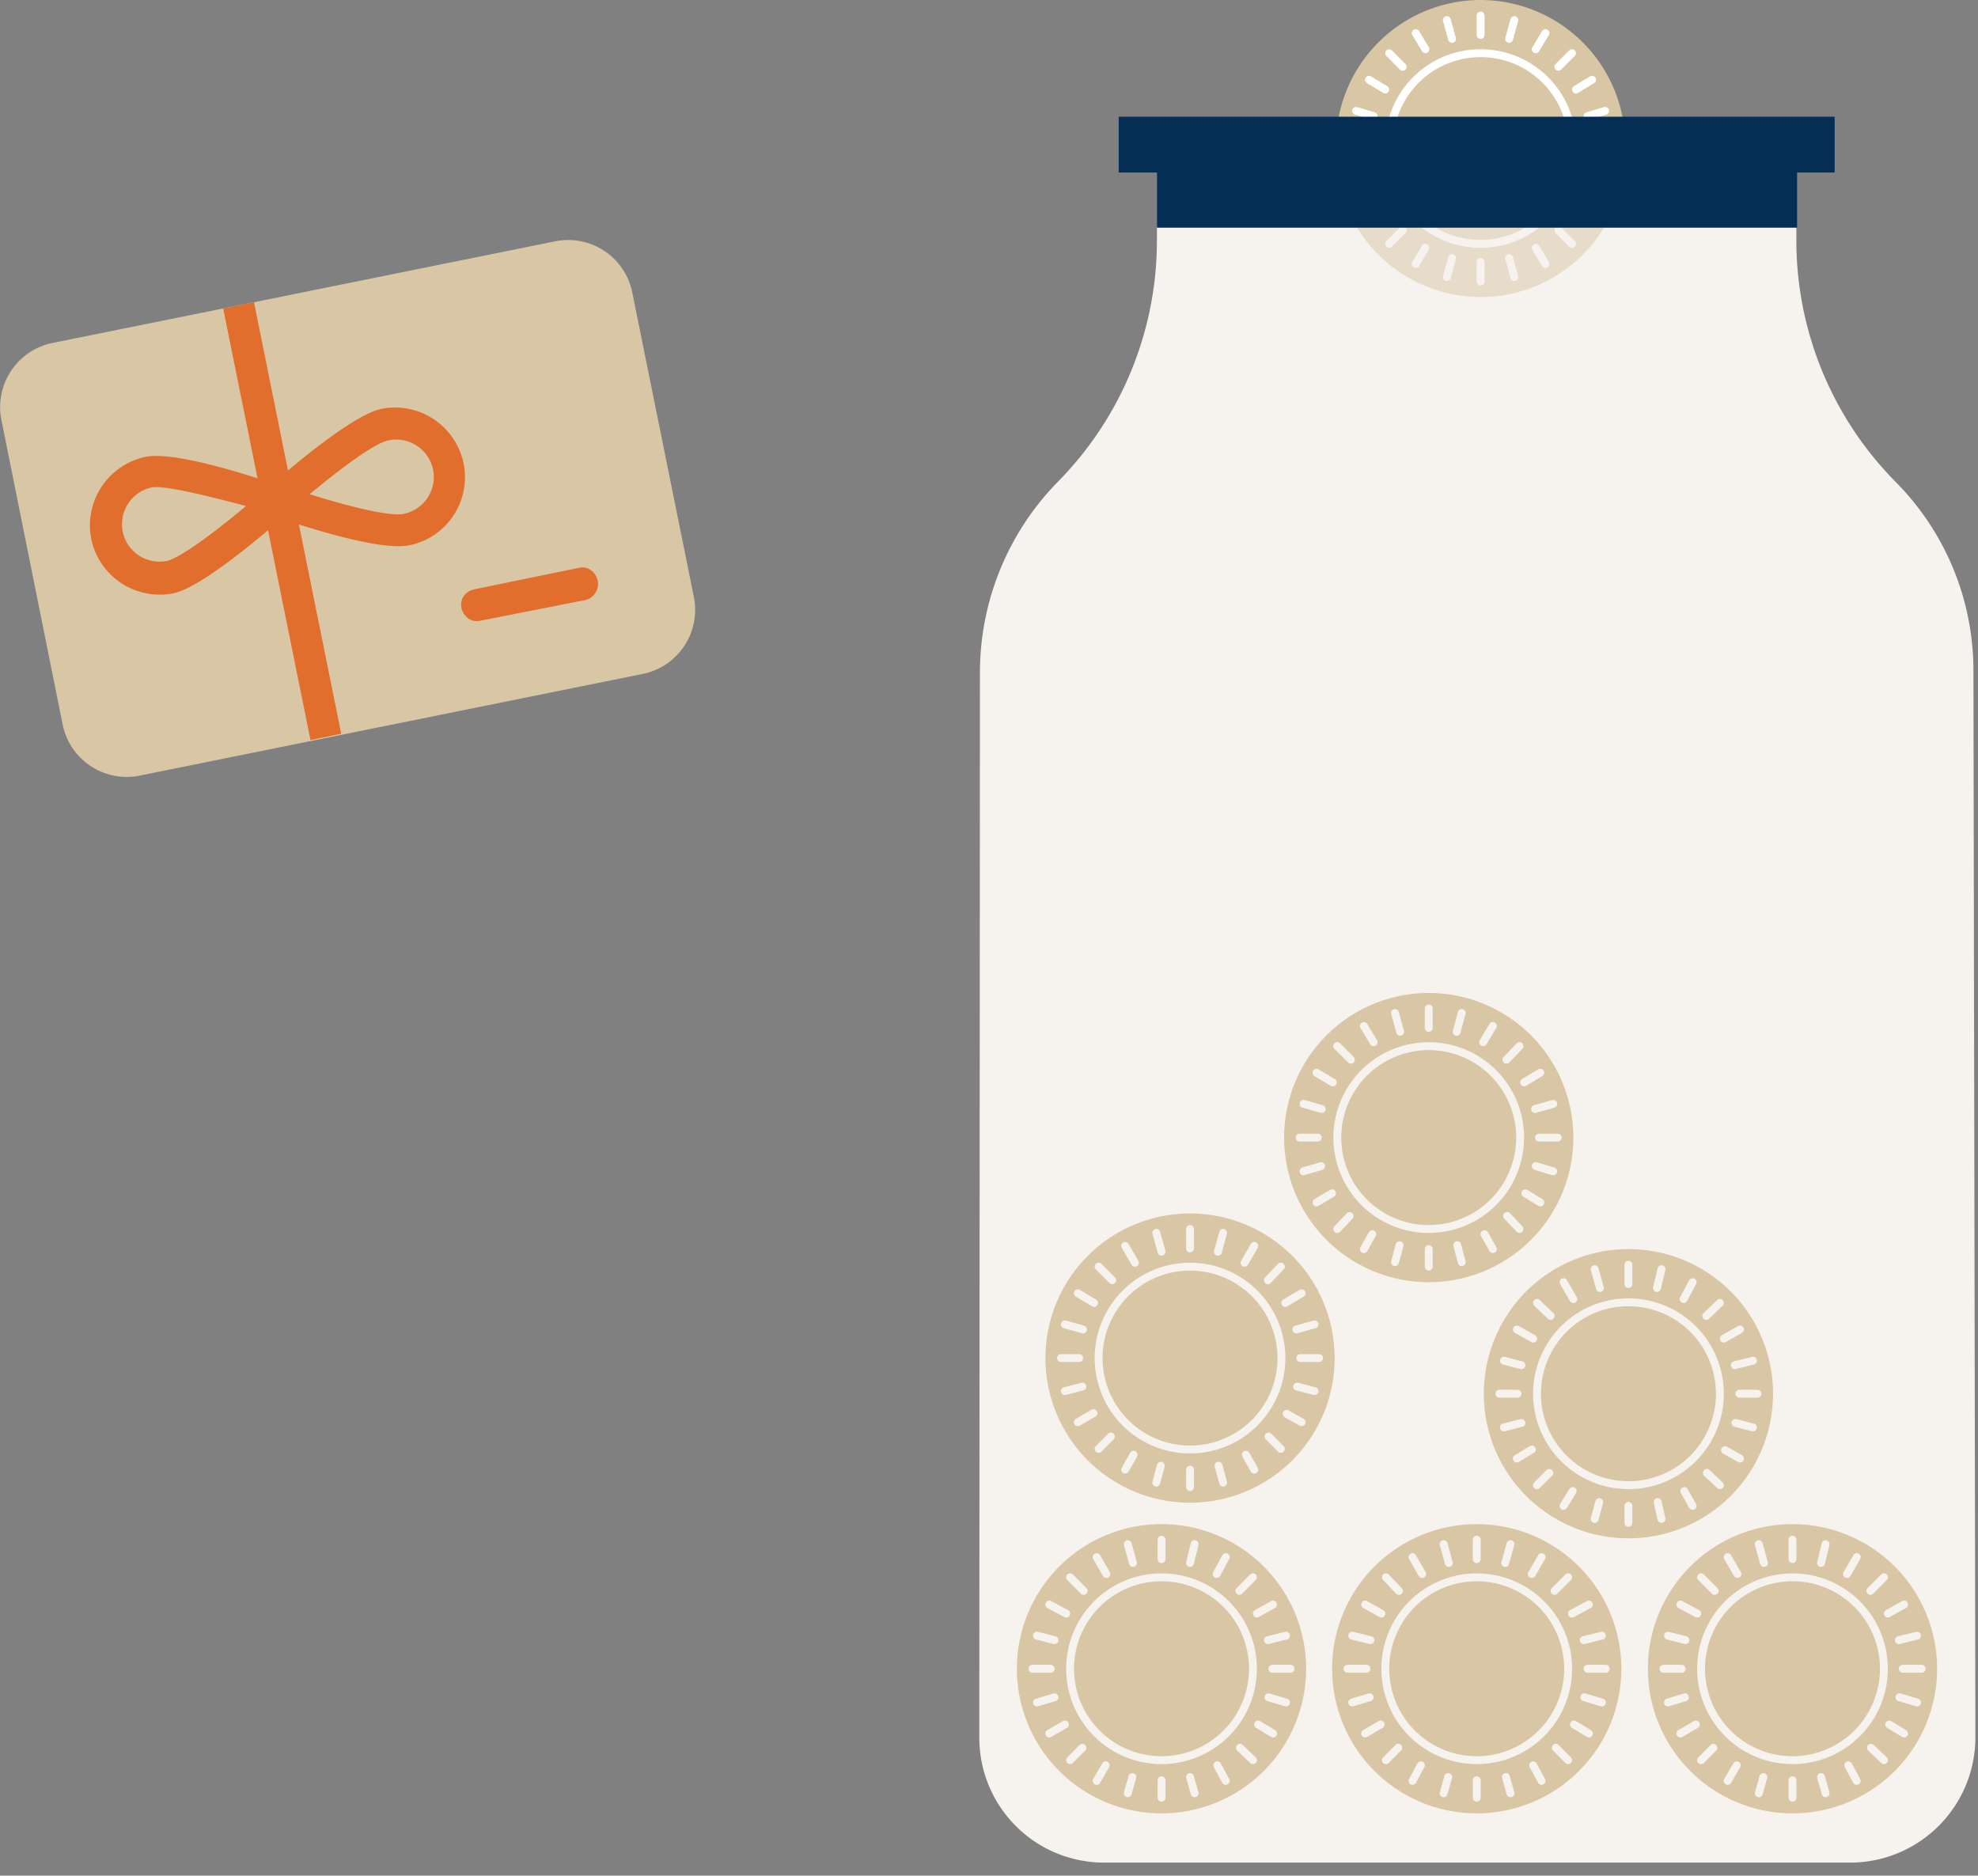 <svg xmlns="http://www.w3.org/2000/svg" width="251" height="238" fill="none"
                            viewBox="0 0 251 238">
                            <rect x="0" y="0" width="251" height="238" fill="#808080" stroke="none"/>
                            <path fill="#D8C6A4"
                                d="m81.68 85.49-64 12.94a8.3 8.3 0 0 1-9.7-6.35L.17 53.26a8.32 8.32 0 0 1 6.33-9.71l64-12.94a8.3 8.3 0 0 1 9.7 6.34l7.83 38.7a8.3 8.3 0 0 1-6.34 9.84Z" />
                            <path fill="#E16E2D"
                                d="M22.03 75.28a8.88 8.88 0 0 1-10.44-6.84 8.9 8.9 0 0 1 6.83-10.46c3.98-.87 15.16 3 17.4 3.74l3.23 1.12-2.48 2.24c-1.74 1.5-10.57 9.33-14.54 10.2Zm-2.74-13.44a4.78 4.78 0 0 0-3.72 5.6 4.77 4.77 0 0 0 5.59 3.74c1.74-.38 6.21-3.74 10.06-6.97-4.72-1.25-10.19-2.62-11.93-2.37Z" />
                            <path fill="#E16E2D"
                                d="M51.98 69.18c-3.98.88-15.16-2.98-17.4-3.73l-3.23-1.12 2.48-2.24c1.74-1.62 10.57-9.33 14.54-10.2a8.88 8.88 0 0 1 10.44 6.84 8.8 8.8 0 0 1-6.83 10.45ZM39.3 62.71c4.72 1.5 10.2 2.87 11.93 2.5a4.78 4.78 0 0 0 3.73-5.6 4.77 4.77 0 0 0-5.6-3.74c-1.73.25-6.33 3.73-10.06 6.84Z" />
                            <path fill="#E16E2D"
                                d="m32.22 38.35-3.9.79L39.4 93.91l3.9-.8-11.07-54.76Zm42 37.8-13.3 2.62c-1.11.25-2.1-.5-2.36-1.62-.25-1.12.5-2.12 1.62-2.37l13.3-2.73c1.11-.25 2.1.5 2.36 1.61a2.11 2.11 0 0 1-1.62 2.5Z" />
                            <path fill="#D8C6A4"
                                d="M187.88 0a18.37 18.37 0 0 0-18.35 18.35h36.7A18.37 18.37 0 0 0 187.88 0Z" />
                            <path stroke="#fff" stroke-linecap="round" stroke-linejoin="round" stroke-miterlimit="10"
                                d="m201.46 14.73 2.22-.66m-3.7-2.71 2.05-1.24m-4.28-1.64 1.73-1.73m-4.6-.5 1.23-2.05m-4.61.74.66-2.39m-4.28 1.89V1.97m-3.62 2.97-.66-2.39m-2.72 3.7-1.23-2.05M178 8.48l-1.72-1.73m-.5 4.61-2.06-1.24m.58 4.61-2.22-.66m27.4 4.28c0-6.42-5.18-11.6-11.6-11.6s-11.6 5.18-11.6 11.6" />
                            <path fill="#F6F3EE"
                                d="M250.42 85.1c0-8.98-3.53-17.54-9.87-23.95a43.56 43.56 0 0 1-12.6-30.62V28.8h-81.14v1.73a43.56 43.56 0 0 1-12.59 30.62 34.6 34.6 0 0 0-9.87 23.94l-.08 135.38c0 8.8 7.07 15.88 15.88 15.88h94.64a15.9 15.9 0 0 0 15.88-15.88l-.25-135.38Z" />
                            <path fill="#D8C6A4" d="M147.39 230.1a18.35 18.35 0 1 0 0-36.7 18.35 18.35 0 0 0 0 36.7Z" />
                            <path stroke="#F6F3EE" stroke-linecap="round" stroke-linejoin="round" stroke-miterlimit="10"
                                d="M147.4 225.9v2.22m3.61-2.63.58 2.06m2.88-3.55 1.07 1.98m1.81-4.2 1.65 1.57m.65-4.53 1.9 1.15m-.58-4.6 2.22.66m-1.73-4.28h2.3m-2.87-3.63 2.3-.57m-3.7-2.8 2.05-1.15m-4.27-1.73 1.72-1.73m-4.6-.41 1.15-2.14m-4.53.74.58-2.39m-4.19 1.9v-2.47m-3.63 2.96-.66-2.39m-2.71 3.79-1.24-2.14m-1.65 4.28-1.72-1.73m-.49 4.61-2.15-1.15m.66 4.52-2.22-.57m1.73 4.2h-2.3m2.79 3.62-2.22.66m3.54 2.79-1.98 1.15m4.2 1.81-1.56 1.57m4.52.65-1.15 1.98m4.53-.49-.58 2.06m4.29-4.2a11.6 11.6 0 1 0-.01-23.2 11.6 11.6 0 0 0 0 23.2Z" />
                            <path fill="#D8C6A4"
                                d="M151.01 190.68a18.35 18.35 0 1 0 0-36.7 18.35 18.35 0 0 0 0 36.7Z" />
                            <path stroke="#F6F3EE" stroke-linecap="round" stroke-linejoin="round" stroke-miterlimit="10"
                                d="M151.01 186.48v2.22m3.62-2.71.58 2.14m2.88-3.54 1.07 1.9m1.81-4.21 1.56 1.57m.74-4.45 1.9 1.07m-.57-4.52 2.21.57m-1.81-4.19h2.39m-2.89-3.63 2.31-.65m-3.71-2.72 2.07-1.23m-4.28-1.65 1.64-1.73m-4.6-.49 1.23-2.14m-4.61.74.66-2.39m-4.2 1.98v-2.47m-3.61 2.88-.67-2.39m-2.71 3.79-1.24-2.14m-1.64 4.36-1.73-1.73m-.58 4.61-2.06-1.23m.66 4.6-2.3-.65m1.81 4.28h-2.3m2.71 3.62-2.22.57m3.62 2.8-1.98 1.15m4.2 1.81-1.56 1.57m4.44.74-1.07 1.9m4.52-.5-.57 2.14m4.28-4.2a11.6 11.6 0 1 0 0-23.2 11.6 11.6 0 0 0 0 23.2Z" />
                            <path fill="#D8C6A4" d="M206.64 195.2a18.35 18.35 0 1 0 0-36.7 18.35 18.35 0 0 0 0 36.7Z" />
                            <path stroke="#F6F3EE" stroke-linecap="round" stroke-linejoin="round" stroke-miterlimit="10"
                                d="M206.64 191.09v2.14m3.71-2.63.49 2.14m2.88-3.54 1.07 1.89m1.81-4.19 1.65 1.56m.65-4.45 1.9 1.07m-.58-4.52 2.22.57m-1.72-4.28h2.3m-2.88-3.62 2.3-.57m-3.7-2.8 2.06-1.16m-4.28-1.72 1.73-1.65m-4.61-.49 1.15-2.14m-4.53.74.58-2.39m-4.2 1.89v-2.46m-3.62 2.96-.66-2.39m-2.71 3.79-1.24-2.14m-1.64 4.28-1.73-1.65m-.49 4.53-2.06-1.16m.57 4.53-2.22-.57m1.73 4.19h-2.3m2.79 3.71-2.22.57m3.54 2.8-1.9 1.15m4.12 1.82-1.56 1.56m4.53.74-1.16 1.89m4.53-.49-.58 2.14m4.28-4.28a11.6 11.6 0 1 0 0-23.21 11.6 11.6 0 0 0 0 23.2Z" />
                            <path fill="#D8C6A4" d="M181.3 162.7a18.35 18.35 0 1 0 0-36.7 18.35 18.35 0 0 0 0 36.7Z" />
                            <path stroke="#F6F3EE" stroke-linecap="round" stroke-linejoin="round" stroke-miterlimit="10"
                                d="M181.3 158.5v2.22m3.62-2.72.57 2.15m2.88-3.55 1.07 1.9m1.81-4.2 1.57 1.65m.74-4.53 1.9 1.16m-.58-4.61 2.22.66m-1.81-4.28h2.38m-2.87-3.63 2.3-.65m-3.7-2.72 2.05-1.23m-4.28-1.65 1.65-1.73m-4.62-.49 1.24-2.06m-4.6.74.65-2.39m-4.19 1.9v-2.47m-3.62 2.96-.66-2.39m-2.72 3.71-1.23-2.06m-1.65 4.28-1.73-1.73m-.57 4.61-2.06-1.23m.66 4.6-2.3-.65m1.8 4.28h-2.3m2.72 3.62-2.23.66m3.62 2.79-1.97 1.16m4.2 1.72-1.57 1.65m4.45.65-1.07 1.9m4.53-.5-.58 2.15m4.28-4.2a11.6 11.6 0 1 0 0-23.2 11.6 11.6 0 0 0 0 23.2Z" />
                            <path fill="#D8C6A4" d="M187.39 230.1a18.35 18.35 0 1 0 0-36.7 18.35 18.35 0 0 0 0 36.7Z" />
                            <path stroke="#F6F3EE" stroke-linecap="round" stroke-linejoin="round" stroke-miterlimit="10"
                                d="M187.39 225.9v2.22m3.71-2.63.57 2.06m2.88-3.55 1.07 1.98m1.81-4.2 1.56 1.57m.74-4.53 1.9 1.15m-.58-4.6 2.22.66m-1.81-4.28h2.3m-2.79-3.63 2.3-.57m-3.79-2.8 2.14-1.15m-4.36-1.73 1.73-1.73m-4.61-.41 1.24-2.14m-4.62.74.67-2.39m-4.28 1.9v-2.47m-3.54 2.96-.66-2.39m-2.72 3.79-1.23-2.14m-1.73 4.28-1.64-1.73m-.58 4.61-2.06-1.15m.67 4.52-2.31-.57m1.81 4.2H171m2.8 3.62-2.21.66m3.61 2.79-1.97 1.15m4.2 1.81-1.56 1.57m4.44.65-1.07 1.98m4.53-.49-.58 2.06m4.2-4.2a11.6 11.6 0 1 0 0-23.2 11.6 11.6 0 0 0 0 23.2Z" />
                            <path fill="#D8C6A4" d="M227.46 230.1a18.35 18.35 0 1 0 0-36.7 18.35 18.35 0 0 0 0 36.7Z" />
                            <path stroke="#F6F3EE" stroke-linecap="round" stroke-linejoin="round" stroke-miterlimit="10"
                                d="M227.46 225.9v2.22m3.62-2.63.58 2.06m2.88-3.55 1.07 1.98m1.81-4.2 1.65 1.57m.66-4.53 1.89 1.15m-.58-4.6 2.22.66m-1.81-4.28h2.4m-2.89-3.63 2.3-.57m-3.7-2.8 2.06-1.15m-4.28-1.73 1.73-1.73m-4.69-.41 1.23-2.14m-4.53.74.58-2.39m-4.2 1.9v-2.47m-3.62 2.96-.66-2.39m-2.71 3.79-1.24-2.14m-1.64 4.28-1.73-1.73m-.49 4.61-2.14-1.15m.65 4.52-2.22-.57m1.74 4.2h-2.31m2.71 3.62-2.14.66m3.54 2.79-1.97 1.15m4.19 1.81-1.56 1.57m4.53.65-1.16 1.98m4.53-.49-.57 2.06m4.27-4.2a11.6 11.6 0 1 0 0-23.2 11.6 11.6 0 0 0 0 23.2Z" />
                            <g opacity=".5">
                                <path fill="#D8C6A4"
                                    d="M187.88 37.7a18.37 18.37 0 0 0 18.35-18.36h-36.7a18.37 18.37 0 0 0 18.35 18.35Z" />
                                <path stroke="#F6F3EE" stroke-linecap="round" stroke-linejoin="round"
                                    stroke-miterlimit="10"
                                    d="m174.3 22.96-2.22.66m3.7 2.71-2.06 1.24m4.28 1.65-1.72 1.72m4.6.5-1.23 2.06m4.61-.75-.66 2.4m4.28-1.9v2.47m3.62-2.97.66 2.4m2.72-3.71 1.23 2.06m1.65-4.28 1.72 1.72m.5-4.61 2.06 1.24m-.58-4.61 2.22.66m-27.4-4.28c0 6.42 5.18 11.6 11.6 11.6a11.6 11.6 0 0 0 11.6-11.6" />
                            </g>
                            <path fill="#042E53" d="M228.04 21.8h-81.22v7.09h81.22V21.8Z" />
                            <path fill="#042E53" d="M232.81 14.81h-90.85v7.08h90.85v-7.08Z" />
                        </svg>